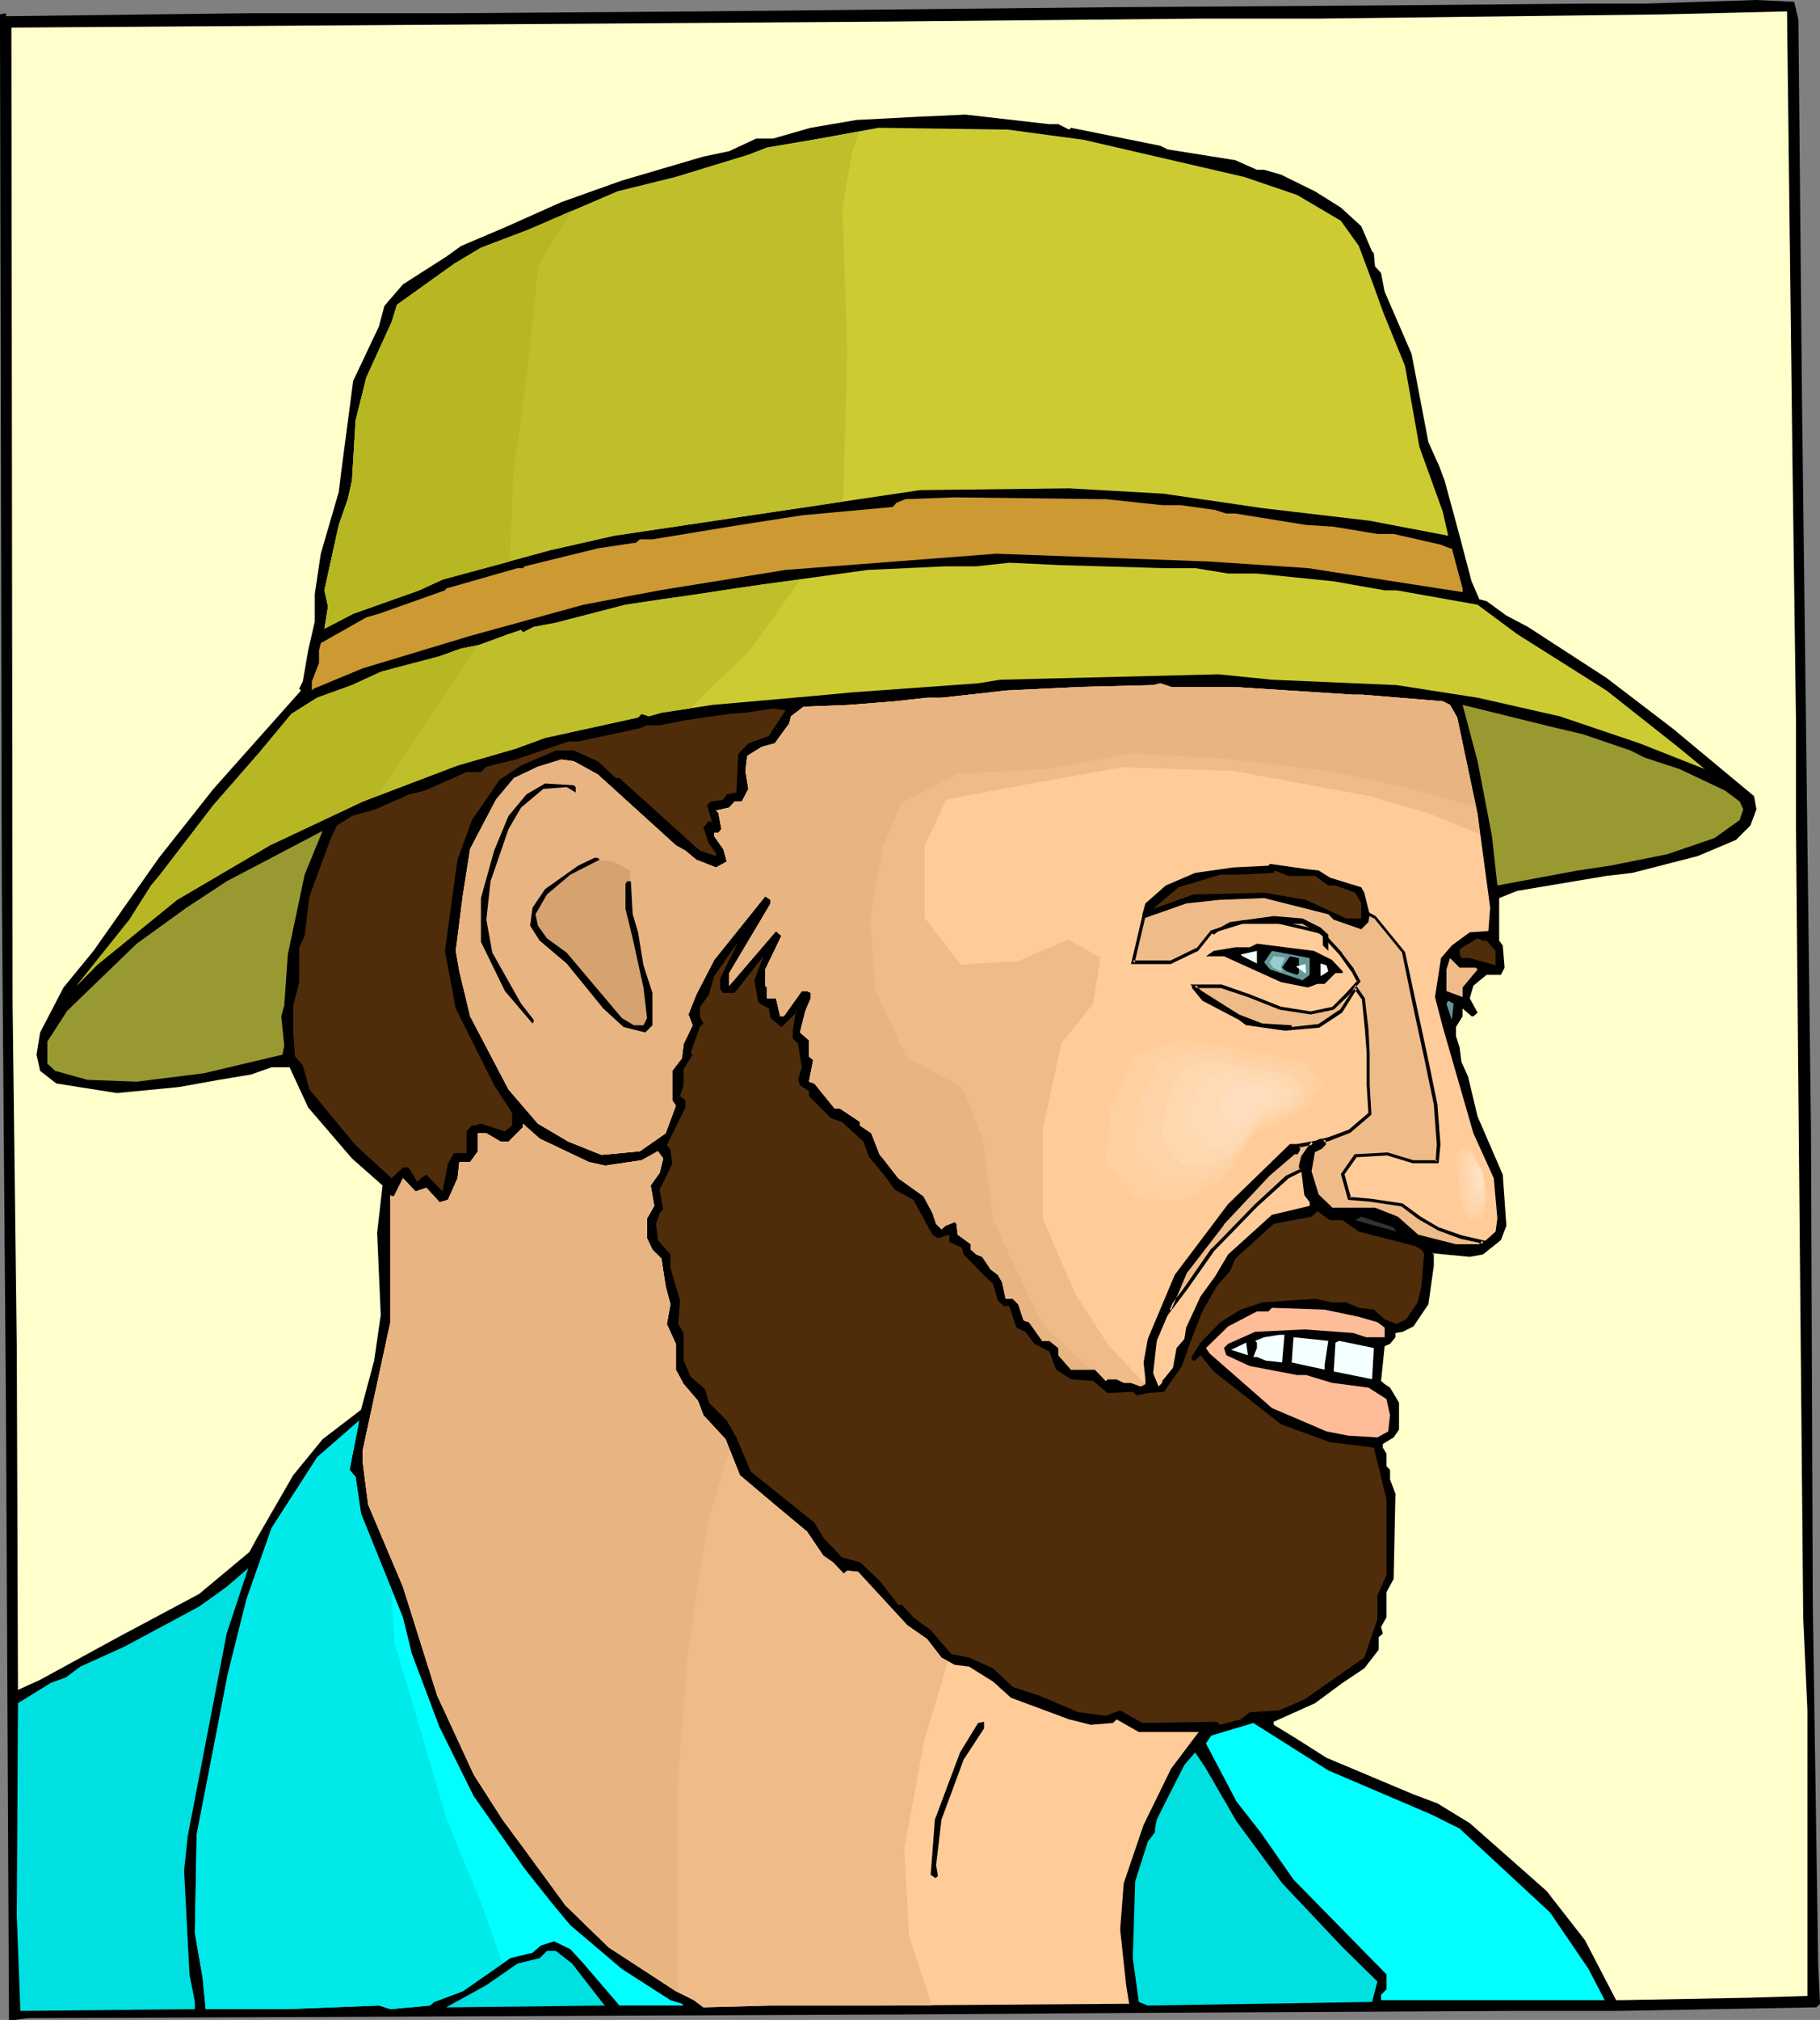 <?xml version="1.0" encoding="UTF-8" standalone="no"?>
<svg
   version="1.0"
   width="129.766mm"
   height="143.933mm"
   id="svg64"
   sodipodi:docname="Profile 36.wmf"
   xmlns:inkscape="http://www.inkscape.org/namespaces/inkscape"
   xmlns:sodipodi="http://sodipodi.sourceforge.net/DTD/sodipodi-0.dtd"
   xmlns="http://www.w3.org/2000/svg"
   xmlns:svg="http://www.w3.org/2000/svg">
  <rect width="100%" height="100%" fill="#808080" stroke="none"/>
  <sodipodi:namedview
     id="namedview64"
     pagecolor="#ffffff"
     bordercolor="#000000"
     borderopacity="0.25"
     inkscape:showpageshadow="2"
     inkscape:pageopacity="0.0"
     inkscape:pagecheckerboard="0"
     inkscape:deskcolor="#d1d1d1"
     inkscape:document-units="mm" />
  <defs
     id="defs1">
    <pattern
       id="WMFhbasepattern"
       patternUnits="userSpaceOnUse"
       width="6"
       height="6"
       x="0"
       y="0" />
  </defs>
  <path
     style="fill:#000000;fill-opacity:1;fill-rule:evenodd;stroke:none"
     d="m 484.638,5.332 0.97,103.08 2.424,196.789 0.485,127.477 1.454,96.132 0.485,10.825 -0.97,0.969 -53.974,0.969 h -28.603 l -94.213,0.485 -71.589,0.485 -233.673,0.969 -3.394,0.485 H 2.424 L 1.616,380.652 0.485,238.473 0,7.917 V 3.878 L 1.616,3.554 V 4.362 L 67.71,3.554 H 122.816 L 189.072,3.07 299.929,1.939 373.134,1.454 426.624,0.969 H 443.268 L 473.326,0 483.507,0.485 Z"
     id="path1" />
  <path
     style="fill:#ffffcc;fill-opacity:1;fill-rule:evenodd;stroke:none"
     d="m 483.991,194.85 v 28.436 l 1.939,212.299 1.131,25.043 v 76.906 l -15.837,0.485 -34.259,0.646 h -1.454 l -8.403,-16.157 -10.342,-13.249 -20.685,-18.257 -8.726,-5.332 -6.464,-2.424 -23.432,-9.856 -8.403,-5.332 -5.818,-3.554 v -0.808 l 11.15,-5.009 7.434,-5.493 5.818,-3.878 3.878,-5.009 v -3.393 l 1.131,-0.969 -0.485,-1.777 1.454,-2.585 v -6.786 l 1.939,-3.554 0.485,-22.943 -1.454,-3.878 v -2.585 l -0.97,-0.969 v -3.393 l -0.97,-1.616 v -0.969 l 2.909,-1.777 1.454,-2.1 v -7.271 l -2.424,-4.039 -1.454,-0.969 -0.97,-0.808 0.97,-9.371 1.454,-0.646 1.454,-1.777 v -1.131 l 1.939,-0.323 2.909,-1.454 4.04,-5.978 1.454,-10.34 v -3.07 l -0.485,-0.323 10.181,0.969 3.555,-0.646 4.848,-3.878 1.454,-3.878 -0.97,-13.733 -6.787,-15.672 -2.586,-10.825 -1.778,-3.878 -0.485,-3.878 -0.97,-3.07 v -2.424 l 1.778,-2.908 v -2.1 l 2.424,2.1 h 0.485 l 1.131,-0.969 -2.101,-3.878 0.97,-3.393 3.555,-2.908 h 3.878 l 0.97,-1.939 -0.485,-5.978 -0.97,-1.293 v -11.471 l 4.848,-1.939 24.078,-4.039 6.949,-0.808 17.614,-4.524 10.342,-4.362 3.878,-3.878 1.616,-4.362 -0.646,-3.554 -21.978,-18.257 -17.776,-13.572 -21.17,-13.733 -5.818,-3.07 -5.333,-3.878 -1.939,-0.485 -2.101,-4.847 -3.232,-12.279 -1.616,-5.978 -2.424,-8.886 -1.454,-3.878 -2.909,-6.463 -4.525,-23.75 -7.272,-16.803 -0.97,-5.009 -1.616,-1.777 -0.323,-3.554 -0.485,-0.485 -2.909,-6.786 -5.494,-5.009 -6.949,-4.362 -9.211,-4.524 -4.525,-1.293 h -1.939 l -5.818,-2.585 -18.261,-2.908 -1.939,-0.969 -24.078,-4.847 -0.485,0.485 -2.909,-1.454 h -2.424 l -22.624,-2.585 -14.059,0.646 -15.352,0.808 -12.282,2.1 -10.181,2.908 h -4.525 l -7.272,3.393 -6.949,1.454 -21.978,6.463 -16.322,5.816 -15.19,6.786 -11.797,5.009 -4.04,2.908 -11.635,7.432 -5.01,5.816 -1.454,5.493 -6.949,14.703 -3.232,24.558 -0.646,5.332 -4.848,16.641 -1.616,10.825 v 7.432 l -1.778,7.755 -1.454,8.402 -0.97,1.939 0.485,0.485 -23.594,26.497 -14.706,18.58 -17.614,25.043 -8.08,9.856 -6.302,12.118 -0.97,5.978 0.97,4.362 4.363,3.393 16.322,2.585 16.645,-1.616 10.827,-1.939 8.726,-1.454 5.494,-1.939 h 4.848 l 5.01,10.825 11.797,13.733 8.242,7.271 -1.454,12.764 0.97,22.135 -1.778,12.279 -3.555,13.249 -10.342,7.917 -7.918,9.694 -9.696,16.803 -2.101,3.878 -13.574,11.31 -21.816,11.633 -21.008,11.471 -5.333,2.424 -0.646,0.323 L 4.525,363.526 3.394,270.302 3.07,7.432 239.168,5.816 323.523,5.009 H 355.358 l 92.758,-1.131 33.451,-0.808 1.454,120.044 z"
     id="path2" />
  <path
     style="fill:#cccc32;fill-opacity:1;fill-rule:evenodd;stroke:none"
     d="m 292.011,37.645 43.309,10.017 14.221,4.847 11.797,6.947 4.848,6.786 4.04,10.825 2.424,6.786 5.979,14.703 3.878,21.812 6.302,17.449 1.454,6.463 -21.17,-4.039 -28.926,-3.393 -26.502,-3.878 -25.533,-1.454 -40.238,0.485 -82.416,12.279 -17.13,3.878 -29.088,7.917 -6.302,2.908 -17.776,6.301 -7.757,4.039 0.97,-5.978 -0.97,-4.362 3.878,-17.611 2.424,-6.947 1.131,-5.009 0.97,-16.157 2.909,-11.633 6.787,-14.864 1.454,-4.685 15.352,-10.987 7.272,-4.362 12.766,-4.847 24.078,-10.34 15.675,-3.878 19.554,-5.978 5.01,-1.939 14.221,-2.424 15.837,-2.908 34.744,0.485 z"
     id="path3" />
  <path
     style="fill:#cc9932;fill-opacity:1;fill-rule:evenodd;stroke:none"
     d="m 297.99,134.424 15.19,1.616 h 5.01 l 9.211,1.293 3.07,0.969 h 2.424 l 19.069,3.07 7.434,0.485 11.797,1.939 h 4.363 l 12.766,2.908 2.424,0.969 h 0.485 l 2.909,10.825 v 0.969 l -41.693,-6.463 -26.502,-1.777 -57.53,-2.1 -56.722,4.362 -33.936,5.493 -20.523,3.878 -30.542,8.402 -28.926,8.725 -13.251,5.493 -0.485,0.485 v -2.424 l 1.939,-5.009 v -3.393 l 0.485,-1.939 12.282,-6.947 3.394,-0.969 17.776,-6.301 0.323,-0.485 19.23,-5.493 h 1.454 l 0.485,-0.485 19.715,-4.847 9.696,-1.454 h 0.485 l 1.131,-0.969 h 3.394 l 23.594,-3.878 16.645,-2.585 24.563,-2.262 0.97,-1.131 2.424,-0.969 13.251,-0.485 38.784,0.485 z"
     id="path4" />
  <path
     style="fill:#cccc32;fill-opacity:1;fill-rule:evenodd;stroke:none"
     d="m 313.665,153.004 h 8.403 l 8.888,1.454 h 7.757 l 20.685,2.1 13.736,2.424 h 3.232 l 21.816,3.878 10.666,7.917 24.078,15.187 19.23,15.187 7.272,5.978 -17.614,-6.947 -21.493,-7.271 -22.139,-5.009 -21.816,-3.393 -33.613,-1.454 -14.382,-1.454 -58.822,1.454 -5.979,0.969 -33.774,2.424 -10.342,0.969 -27.472,2.424 -13.736,2.1 -3.394,0.969 -1.939,-0.646 -0.97,0.969 -25.048,5.493 -7.918,2.908 -15.675,4.524 -25.533,9.694 -25.048,11.794 -25.048,14.703 -21.654,17.611 -5.333,5.493 14.221,-17.772 5.818,-9.209 2.424,-2.908 14.382,-18.742 12.282,-14.056 8.726,-10.502 6.949,-4.362 9.373,-3.393 7.757,-3.554 3.555,-0.969 12.282,-3.231 5.818,-2.1 4.848,-0.969 7.918,-2.908 3.394,-1.131 0.485,0.646 2.909,-1.454 5.979,-1.131 18.746,-4.847 9.696,-1.454 6.949,-0.969 12.766,-1.939 7.757,-1.131 28.118,-3.878 21.008,-0.969 h 8.242 l 8.888,-0.969 13.736,0.646 z"
     id="path5" />
  <path
     style="fill:#ffcc99;fill-opacity:1;fill-rule:evenodd;stroke:none"
     d="m 332.249,184.994 32.482,2.1 h 2.424 l 21.654,1.777 1.939,0.969 1.939,3.393 5.494,26.012 3.394,25.204 -0.485,6.301 -5.01,0.323 -4.848,3.554 -2.909,3.393 -1.616,10.502 2.101,8.078 8.242,28.597 5.494,12.118 0.97,10.825 -0.485,3.554 -4.363,3.878 h -6.302 l -10.342,-2.585 -5.656,-4.847 -5.818,-2.424 h -11.635 l -3.878,-3.878 -2.101,-6.463 1.131,-5.332 1.778,-0.969 1.131,-0.969 v -0.646 l -1.131,-0.808 -1.778,0.808 -3.07,4.039 -0.485,2.424 0.97,7.917 0.97,1.293 0.485,0.646 v 0.969 l -10.181,2.424 -11.797,10.663 -3.555,5.978 -3.878,5.332 -3.878,8.402 -0.485,3.07 -2.101,2.424 -0.97,5.332 -2.909,3.554 v 0.485 l -0.97,0.969 -1.454,-3.554 0.97,-8.725 7.918,-18.742 9.696,-12.764 12.443,-13.249 6.787,-5.816 h 0.97 l 0.485,-0.969 v -1.454 h -2.424 l -16.645,16.157 -14.382,19.065 -7.272,17.288 -1.131,6.301 0.485,4.524 v 1.293 l -1.293,0.646 -2.586,-0.969 h -1.939 l -1.939,-0.969 h -2.424 l -0.485,0.485 -2.909,-3.07 h -6.464 l -3.394,-3.878 v -1.939 l -2.424,-1.939 h -1.939 l -3.555,-5.009 -1.454,-0.485 -1.454,-4.362 -1.454,-1.454 h -1.939 l -0.97,-4.524 -1.131,-1.939 -1.939,-1.454 -2.262,-3.393 -1.616,-0.646 -1.454,-1.293 v -1.454 l -3.555,-2.585 -0.323,-2.908 -0.485,-0.485 -2.424,0.969 -1.131,0.969 -1.454,-1.454 -0.97,-2.908 -2.424,-4.524 -6.787,-4.847 -4.525,-5.816 -0.485,-0.485 -2.262,-5.816 -3.07,-2.1 v -0.969 l -5.333,-3.554 h -1.454 l -5.494,-6.786 -1.454,-0.485 1.131,-5.816 -1.131,-0.969 v -4.362 l -2.424,-2.1 1.454,-5.816 1.454,-3.393 v -1.454 l -0.97,-0.485 h -1.454 l -4.848,6.786 h -0.97 l -1.131,-4.847 h -2.424 v -2.908 l -0.485,-0.485 v -4.362 l 4.363,-9.048 -1.454,-1.293 -12.605,14.703 v -3.393 l 11.15,-18.742 v -0.969 l -1.454,-0.969 -13.736,17.126 -4.848,9.371 -2.101,5.332 1.131,2.908 -2.424,5.009 -0.485,3.878 -2.586,3.393 v 7.917 l 0.97,1.454 -2.747,7.432 -6.949,4.847 -10.342,0.969 -8.888,-3.554 -8.242,-4.847 -7.918,-9.209 -10.342,-19.711 -2.909,-12.118 -0.97,-5.493 1.939,-15.187 1.939,-12.279 6.949,-13.249 4.848,-5.816 6.464,-3.07 6.302,-1.939 3.394,0.485 6.464,3.554 21.008,19.065 2.586,1.454 2.909,2.424 5.333,2.1 2.909,-1.616 -0.97,-3.393 -2.424,-3.393 v -0.969 h 1.131 l 0.808,-0.969 -0.808,-4.362 -0.646,-0.646 3.555,-0.808 1.454,-1.616 h 1.939 l 1.778,-3.393 -0.808,-4.847 0.485,-4.039 3.878,-2.424 3.555,-0.969 3.878,-5.332 0.485,-1.939 3.394,-2.585 12.282,-0.485 12.282,-0.969 8.726,-0.969 h 3.878 l 13.251,-1.454 4.04,-0.485 20.2,-0.969 19.554,-0.485 1.939,-0.485 2.909,0.969 z"
     id="path6" />
  <path
     style="fill:#4f2d0a;fill-opacity:1;fill-rule:evenodd;stroke:none"
     d="m 207.171,198.243 -5.494,1.939 -2.747,2.908 -0.485,10.34 -2.586,0.485 -0.97,1.454 -3.394,0.485 -0.97,0.969 1.454,4.847 -0.485,-0.485 h -0.485 l -1.454,1.616 1.454,4.362 1.939,2.585 v 0.808 l -4.363,-1.454 -21.654,-19.55 h -0.97 l -4.848,-4.524 -6.464,-2.908 h -4.848 l -9.373,4.039 -5.818,3.878 -7.434,10.825 -3.878,10.663 -1.454,10.34 -1.939,14.218 2.909,15.51 10.342,20.681 4.848,7.432 v 3.393 l -1.939,1.616 -6.464,-2.1 -1.454,0.485 h -0.97 l -1.454,1.616 v 5.816 h -3.394 l -1.616,2.908 -1.454,7.432 -4.363,-4.524 -1.454,0.969 -0.97,0.969 -2.101,-3.393 -0.323,-0.485 h -1.454 l -3.07,2.908 -9.696,-8.886 -12.443,-15.026 -1.778,-6.463 -2.101,-2.424 -0.485,-6.463 v -7.271 l 1.616,-6.301 v -9.371 l 1.454,-3.07 1.293,-10.663 5.979,-16.157 1.454,-2.908 4.04,-2.585 6.302,-1.777 9.211,-4.039 4.04,-0.969 11.312,-5.009 h 3.878 l 1.454,-1.454 7.918,-1.939 14.221,-4.847 h 2.586 l 16.645,-3.554 1.939,-0.808 h 3.394 l 7.434,-1.454 11.312,-1.616 4.363,-0.323 7.434,-1.131 3.394,0.485 z"
     id="path7" />
  <path
     style="fill:#4f2d0a;fill-opacity:1;fill-rule:evenodd;stroke:none"
     d="m 194.081,266.424 0.808,0.969 h 3.07 l 7.757,-9.856 -2.424,6.463 0.97,5.493 0.485,0.808 2.424,1.293 0.485,2.585 2.909,2.424 4.04,-3.878 v -1.131 l -0.97,5.978 v 2.1 l 1.454,1.454 0.97,6.301 -0.97,3.393 0.485,1.454 2.424,1.616 v 1.293 l 5.979,5.978 2.909,0.969 5.818,5.332 1.454,4.039 4.525,5.493 2.424,3.393 5.01,2.747 5.171,9.371 1.454,0.969 3.07,-0.969 v 1.939 l 3.394,1.616 0.485,1.777 5.818,5.978 2.101,1.939 1.293,4.524 1.616,1.454 h 1.454 l 1.939,5.816 2.424,1.131 2.424,3.231 4.04,2.1 1.778,4.847 4.04,2.585 5.979,0.485 3.878,3.231 6.787,-0.323 1.131,0.969 2.909,-0.646 4.363,-0.323 4.848,-6.947 2.101,-5.978 3.394,-8.725 3.878,-6.786 3.555,-4.039 1.454,-3.393 10.342,-9.371 10.181,-1.939 1.616,-1.454 3.394,2.424 h 3.394 l 4.363,3.07 15.19,3.878 1.616,0.969 0.808,0.969 -0.808,9.209 -0.97,4.039 -3.07,4.524 -2.586,1.293 -3.232,-1.293 -2.909,-2.585 -4.04,-0.485 -3.394,-1.454 h -3.878 l -4.525,-0.969 -14.221,0.969 -5.818,1.939 -5.494,3.393 -5.333,5.493 -2.424,3.878 v 0.485 l 0.485,0.485 h 0.485 l 1.454,-1.454 3.555,4.362 18.099,14.218 13.251,4.847 11.797,1.454 3.394,13.895 v 20.519 l -2.424,5.332 v 6.463 l -3.555,10.34 -16.16,11.31 -6.787,2.908 -7.918,0.485 -2.424,1.939 -5.494,1.454 -0.97,-0.808 -20.038,0.323 -5.979,-3.393 -3.878,1.454 -7.434,-0.969 -10.666,-4.524 -6.949,-2.262 -5.333,-5.009 -6.464,-2.908 -4.848,-0.969 -5.494,-6.463 -3.394,-2.424 -1.293,-0.969 -3.07,-3.393 h -0.97 l -5.01,-6.463 -5.333,-5.009 -4.848,-1.293 -5.01,-5.332 -2.424,-4.039 -12.282,-9.856 -4.848,-3.878 -3.878,-9.209 -2.586,-4.524 -4.848,-4.847 -0.97,-3.554 -3.878,-3.393 -1.939,-4.362 v -7.432 l -1.454,-2.424 0.485,-6.301 -2.586,-8.886 v -3.554 l -3.394,-3.878 -0.485,-4.362 0.97,-2.908 0.97,-0.969 -0.97,-5.332 3.394,-6.947 -0.485,-3.878 -0.97,-1.131 5.01,-10.179 v -1.939 l -1.454,-1.131 0.97,-2.908 v -4.362 l 2.424,-3.878 -0.485,-0.646 2.424,-6.786 0.97,-0.969 -0.97,-1.939 v -2.424 l 2.424,-3.393 1.454,-5.009 6.464,-9.209 -4.848,9.856 z"
     id="path8" />
  <path
     style="fill:#ffcc99;fill-opacity:1;fill-rule:evenodd;stroke:none"
     d="m 158.691,312.956 4.363,0.969 9.858,-1.454 4.363,-2.424 1.454,1.939 -0.97,3.878 -2.424,3.393 0.97,5.493 -1.939,3.393 v 5.332 l 1.454,3.07 2.424,2.424 1.131,7.432 1.293,4.847 -0.97,5.332 2.424,5.332 v 6.947 l 2.101,3.878 3.878,4.524 1.454,3.878 5.979,6.463 3.878,9.694 9.373,7.917 8.726,7.271 4.363,6.463 2.586,1.777 2.909,3.07 0.97,-0.808 2.909,0.323 13.251,14.379 5.333,3.716 3.878,5.009 3.555,1.939 3.878,0.485 6.464,4.039 4.848,4.362 15.675,5.816 5.818,1.454 5.979,-0.485 0.97,-0.969 5.979,3.393 h 16.16 l -7.434,9.856 -7.434,15.187 -5.333,15.672 -0.97,12.441 1.616,15.026 0.808,5.009 -66.741,0.485 h -29.896 l -18.099,0.485 -2.586,-1.939 -4.848,-2.424 -18.099,-11.794 -11.635,-11.31 -11.474,-15.672 -5.494,-7.432 -7.757,-12.118 -9.858,-21.327 -9.211,-29.244 -9.373,-22.135 -1.454,-11.31 v -3.393 l 7.434,-34.414 v -34.252 l 0.323,0.323 h 0.646 l 2.424,-4.847 3.394,3.554 2.909,-0.969 2.101,2.262 1.454,1.616 2.262,-0.646 2.586,-5.816 0.485,-4.362 h 2.909 l 2.101,-2.908 v -4.847 h 2.262 l 3.878,2.262 h 2.101 l 3.878,-3.878 v -0.969 l 4.525,4.039 z"
     id="path9" />
  <path
     style="fill:#323232;fill-opacity:1;fill-rule:evenodd;stroke:none"
     d="m 376.366,331.698 -11.15,-3.07 1.616,-0.969 8.726,2.908 z"
     id="path10" />
  <path
     style="fill:#ffbc99;fill-opacity:1;fill-rule:evenodd;stroke:none"
     d="m 366.185,354.64 5.01,1.454 1.939,1.454 v 2.585 h -5.01 l -3.394,-1.131 -13.251,-0.969 -13.251,0.646 -7.272,3.231 -1.131,1.131 0.646,1.939 6.302,2.908 12.766,2.424 h 2.424 l 6.949,2.1 9.858,1.293 4.848,3.07 0.97,4.362 -0.485,4.362 -2.909,1.616 -7.918,-0.485 -5.818,-1.131 -14.706,-6.301 -16.806,-14.703 -0.97,-1.454 5.979,-5.816 7.757,-4.039 h 3.07 l 0.97,-0.969 14.221,0.485 z"
     id="path11" />
  <path
     style="fill:#f4ffff;fill-opacity:1;fill-rule:evenodd;stroke:none"
     d="m 345.5,366.919 -4.363,-0.485 -2.424,-0.969 h -0.97 l 0.97,-2.424 v -1.454 l -0.485,-0.485 2.424,-0.969 4.04,-0.646 h 1.454 z"
     id="path12" />
  <path
     style="fill:#f4ffff;fill-opacity:1;fill-rule:evenodd;stroke:none"
     d="m 356.974,367.565 v 1.293 l -4.525,-0.969 -4.363,-0.969 0.485,-6.786 9.373,0.969 z"
     id="path13" />
  <path
     style="fill:#f4ffff;fill-opacity:1;fill-rule:evenodd;stroke:none"
     d="m 369.74,371.443 -10.342,-2.1 0.485,-7.755 0.97,-0.485 9.373,1.939 z"
     id="path14" />
  <path
     style="fill:#f4ffff;fill-opacity:1;fill-rule:evenodd;stroke:none"
     d="m 331.764,363.526 4.04,-1.939 0.485,3.393 z"
     id="path15" />
  <path
     style="fill:#00ffff;fill-opacity:1;fill-rule:evenodd;stroke:none"
     d="m 95.829,397.779 1.454,9.856 11.312,27.951 2.424,9.856 7.434,19.711 9.211,18.58 13.736,19.55 7.434,9.371 4.848,5.816 13.898,11.794 13.09,8.402 3.07,0.969 0.485,0.485 h -17.291 l -9.696,-11.31 -3.555,-3.878 -4.363,-2.1 -3.555,1.131 -2.262,1.939 -5.979,1.454 -12.766,8.886 -7.757,2.908 -1.131,0.969 -10.666,0.969 -3.07,-0.969 -24.886,0.969 H 55.429 l -0.808,-8.402 -2.101,-12.118 0.485,-26.497 8.403,-43.3 5.01,-20.034 6.787,-19.227 12.282,-19.065 11.312,-9.856 -2.586,13.249 z"
     id="path16" />
  <path
     style="fill:#00e0e0;fill-opacity:1;fill-rule:evenodd;stroke:none"
     d="m 50.581,494.557 -0.97,9.209 1.454,27.951 1.454,7.432 v 1.939 l -47.026,0.485 -0.97,-25.528 0.323,-57.356 8.888,-5.493 4.04,-1.454 3.878,-2.908 11.797,-5.332 20.2,-10.825 7.434,-5.332 5.818,-5.009 -5.818,17.611 z"
     id="path17" />
  <path
     style="fill:#000000;fill-opacity:1;fill-rule:evenodd;stroke:none"
     d="m 259.691,473.877 -5.979,16.157 -1.454,12.279 0.485,2.908 -0.485,0.485 h -0.323 l -1.131,-0.808 1.131,-14.864 6.787,-18.096 4.848,-7.917 1.616,-0.323 v 1.777 z"
     id="path18" />
  <path
     style="fill:#00ffff;fill-opacity:1;fill-rule:evenodd;stroke:none"
     d="m 385.9,488.741 7.434,3.716 24.402,22.619 10.342,15.187 4.363,8.402 h -60.277 v -1.454 l 1.454,-1.454 v -4.039 l -25.048,-25.528 -8.888,-12.764 -6.464,-8.24 -8.242,-15.672 1.454,-2.1 11.312,-3.393 20.2,12.764 z"
     id="path19" />
  <path
     style="fill:#00e0e0;fill-opacity:1;fill-rule:evenodd;stroke:none"
     d="m 333.219,490.518 12.282,16.641 16.322,17.288 9.373,9.209 -1.454,5.493 -60.438,0.969 -2.424,-0.969 -1.616,-11.794 0.646,-20.681 3.394,-10.663 1.939,-2.585 v -0.969 l 0.485,-2.424 2.909,-5.816 4.525,-8.886 2.909,-3.393 2.909,4.362 z"
     id="path20" />
  <path
     style="fill:#00e0e0;fill-opacity:1;fill-rule:evenodd;stroke:none"
     d="m 154.166,528.81 8.403,10.825 0.485,0.485 -41.208,0.485 h -1.616 l 10.827,-5.978 8.403,-5.816 5.979,-1.454 1.939,-1.939 h 2.424 z"
     id="path21" />
  <path
     style="fill:#efbc89;fill-opacity:1;fill-rule:evenodd;stroke:none"
     d="m 398.828,224.74 -13.251,-5.493 -16.483,-4.847 -36.845,-6.786 -29.896,-0.969 -27.149,4.847 -20.2,3.878 -5.818,12.441 v 19.388 l 9.696,12.602 15.514,-0.969 13.413,-5.816 8.726,4.847 -1.939,12.441 -8.565,10.663 -5.01,23.104 v 24.235 l 8.888,20.357 8.726,13.572 10.019,10.502 -1.293,0.646 -2.586,-0.969 h -1.939 l -1.939,-0.969 h -2.424 l -0.485,0.485 -2.909,-3.07 h -6.464 l -3.394,-3.878 v -1.939 l -2.424,-1.939 h -1.939 l -3.555,-5.009 -1.454,-0.485 -1.454,-4.362 -1.454,-1.454 h -1.939 l -0.97,-4.524 -1.131,-1.939 -1.939,-1.454 -2.262,-3.393 -1.616,-0.646 -1.454,-1.293 v -1.454 l -3.555,-2.585 -0.323,-2.908 -0.485,-0.485 -2.424,0.969 -1.131,0.969 -1.454,-1.454 -0.97,-2.908 -2.424,-4.524 -6.787,-4.847 -4.525,-5.816 -0.485,-0.485 -2.262,-5.816 -3.07,-2.1 v -0.969 l -5.333,-3.554 h -1.454 l -5.494,-6.786 -1.454,-0.485 1.131,-5.816 -1.131,-0.969 v -4.362 l -2.424,-2.1 1.454,-5.816 1.454,-3.393 v -1.454 l -0.97,-0.485 h -1.454 l -4.848,6.786 h -0.97 l -1.131,-4.847 h -2.424 v -2.908 l -0.485,-0.485 v -4.362 l 4.363,-9.048 -1.454,-1.293 -12.605,14.703 v -3.393 l 11.15,-18.742 v -0.969 l -1.454,-0.969 -13.736,17.126 -4.848,9.371 -2.101,5.332 1.131,2.908 -2.424,5.009 -0.485,3.878 -2.586,3.393 v 7.917 l 0.97,1.454 -2.747,7.432 -6.949,4.847 -10.342,0.969 -8.888,-3.554 -8.242,-4.847 -7.918,-9.209 -10.342,-19.711 -2.909,-12.118 -0.97,-5.493 1.939,-15.187 1.939,-12.279 6.949,-13.249 4.848,-5.816 6.464,-3.07 6.302,-1.939 3.394,0.485 6.464,3.554 21.008,19.065 2.586,1.454 2.909,2.424 5.333,2.1 2.909,-1.616 -0.97,-3.393 -2.424,-3.393 v -0.969 h 1.131 l 0.808,-0.969 -0.808,-4.362 -0.646,-0.646 3.555,-0.808 1.454,-1.616 h 1.939 l 1.778,-3.393 -0.808,-4.847 0.485,-4.039 3.878,-2.424 3.555,-0.969 3.878,-5.332 0.485,-1.939 3.394,-2.585 12.282,-0.485 12.282,-0.969 8.726,-0.969 h 3.878 l 13.251,-1.454 4.04,-0.485 20.2,-0.969 19.554,-0.485 1.939,-0.485 2.909,0.969 h 16.645 l 32.482,2.1 h 2.424 l 21.654,1.777 1.939,0.969 1.939,3.393 5.494,26.012 z"
     id="path22" />
  <path
     style="fill:#efbc89;fill-opacity:1;fill-rule:evenodd;stroke:none"
     d="m 350.672,315.056 -0.162,-1.131 0.485,-2.424 2.747,-3.716 -3.717,0.808 v 0.969 l -0.485,0.969 h -0.97 l -6.787,5.816 -12.443,13.249 -9.696,12.764 -4.363,10.34 4.363,-5.655 7.272,-10.502 11.635,-11.956 8.242,-7.432 z m -45.41,-55.902 3.07,-12.925 9.858,-5.655 16.806,-0.808 23.432,0.808 12.12,6.463 7.757,9.532 2.909,14.056 3.07,14.218 2.586,12.602 0.808,10.663 -0.323,4.847 h -6.626 l -6.787,-2.1 -8.565,0.323 -3.555,5.17 1.778,6.463 5.494,0.323 8.726,1.454 4.686,3.393 5.171,3.07 6.141,2.1 5.979,1.293 -1.131,1.131 h -6.302 l -10.342,-2.585 -5.656,-4.847 -5.818,-2.424 h -11.635 l -3.878,-3.878 -2.101,-6.463 1.131,-5.332 1.778,-0.969 1.131,-0.969 v -0.646 l -0.485,-0.323 1.454,-0.323 5.656,-2.1 5.494,-4.685 -0.323,-7.917 v -8.563 l -0.485,-6.463 -0.808,-8.078 -2.101,-3.07 -4.04,6.463 -5.979,3.878 -9.05,0.808 -9.05,-1.293 -6.464,-3.878 -5.494,-2.908 -3.394,-3.393 h 7.272 l 7.272,2.424 8.565,3.554 8.242,1.293 5.979,-1.293 3.555,-3.554 3.394,-3.716 -1.778,-3.07 -3.07,-4.362 -5.494,-5.978 -11.635,-2.585 h -9.534 l -8.242,2.585 -3.717,4.685 -7.434,3.554 z"
     id="path23" />
  <path
     style="fill:#000000;fill-opacity:1;fill-rule:evenodd;stroke:none"
     d="m 351.156,315.379 -0.162,-1.454 v 0 l 0.485,-2.424 -0.162,0.323 3.555,-4.685 -5.333,0.969 v 1.454 -0.162 l -0.485,0.808 0.485,-0.162 h -1.131 l -6.949,5.978 -12.443,13.249 v 0.162 l -9.858,12.602 -5.656,13.733 6.464,-8.563 7.272,-10.34 v 0 l 11.635,-11.956 8.242,-7.432 h -0.162 l 4.202,-2.1 -0.646,-0.646 -4.04,1.939 -8.242,7.594 -11.635,11.956 h -0.162 l -7.272,10.502 -4.363,5.816 0.808,0.323 4.363,-10.34 v 0.162 l 9.858,-12.764 h -0.162 l 12.443,-13.249 6.787,-5.816 h -0.323 1.131 l 0.646,-1.131 v -1.131 l -0.323,0.485 3.878,-0.808 -0.485,-0.808 -2.747,3.878 -0.646,2.585 0.162,1.293 0.323,-0.485 z"
     id="path24" />
  <path
     style="fill:#000000;fill-opacity:1;fill-rule:evenodd;stroke:none"
     d="m 305.262,258.669 0.485,0.646 3.07,-13.087 -0.162,0.323 9.858,-5.655 -0.323,0.162 16.806,-0.969 23.432,0.969 -0.162,-0.162 11.958,6.463 v -0.162 l 7.757,9.532 -0.162,-0.162 2.909,14.218 3.07,14.218 2.586,12.441 0.808,10.825 v -0.162 l -0.323,4.685 0.485,-0.323 h -6.626 0.162 l -6.949,-2.1 -8.888,0.485 -3.717,5.332 1.939,6.947 5.818,0.485 8.726,1.293 h -0.162 l 4.525,3.393 5.333,3.07 6.141,2.262 5.979,1.293 -0.162,-0.808 -1.131,1.131 0.323,-0.162 h -6.302 v 0 l -10.181,-2.585 0.162,0.162 -5.656,-5.009 -6.141,-2.424 h -11.635 l 0.323,0.162 -4.04,-3.878 0.162,0.162 -1.939,-6.301 v 0.162 l 0.97,-5.493 -0.162,0.323 1.939,-0.969 1.131,-1.131 v -0.969 l -0.485,-0.485 -0.162,0.808 1.454,-0.323 5.818,-2.262 5.656,-4.847 -0.485,-8.078 v -8.563 l -0.323,-6.463 v 0 l -0.97,-8.24 -2.424,-3.554 -4.363,6.786 v -0.162 l -5.979,4.039 0.162,-0.162 -8.888,0.969 v 0 l -8.888,-1.454 v 0 l -6.302,-3.716 h -0.162 l -5.494,-3.07 v 0.162 l -3.232,-3.393 -0.323,0.808 h 7.272 -0.162 l 7.272,2.424 v 0 l 8.565,3.393 8.403,1.293 6.141,-1.293 3.717,-3.554 3.555,-4.039 -1.778,-3.231 v -0.162 l -3.232,-4.201 v -0.162 l -5.494,-5.978 -11.958,-2.747 h -9.534 l -8.403,2.747 -3.878,4.847 v -0.162 l -7.272,3.554 0.162,-0.162 h -10.019 l -0.485,0.969 h 10.666 l 7.434,-3.554 3.878,-4.847 -0.162,0.162 8.242,-2.747 h -0.162 9.534 -0.162 l 11.635,2.747 -0.162,-0.162 5.494,5.978 v 0 l 3.07,4.362 v -0.162 l 1.616,3.07 0.162,-0.485 -3.394,3.716 -3.555,3.554 0.323,-0.162 -6.141,1.293 h 0.162 l -8.08,-1.293 v 0 l -8.565,-3.393 v 0 l -7.434,-2.585 h -8.403 l 4.202,4.201 5.656,3.07 h -0.162 l 6.626,3.878 9.211,1.293 9.211,-0.808 6.141,-4.039 4.04,-6.463 h -0.808 l 2.101,2.908 v -0.162 l 0.808,8.24 v -0.162 l 0.485,6.463 v 8.563 l 0.485,7.917 v -0.323 l -5.494,4.685 0.162,-0.162 -5.656,2.1 -2.101,0.485 0.97,0.969 -0.162,-0.323 v 0.646 l 0.162,-0.323 -1.131,0.969 0.162,-0.162 -2.101,1.131 -1.131,5.655 2.101,6.624 4.04,4.201 h 11.958 -0.162 l 5.818,2.262 h -0.162 l 5.818,5.009 10.342,2.424 h 6.626 l 1.939,-1.616 -6.949,-1.616 -5.979,-2.1 0.162,0.162 -5.171,-3.07 -4.848,-3.554 -8.726,-1.293 -5.656,-0.485 0.485,0.323 -1.778,-6.463 -0.162,0.323 3.555,-5.009 -0.323,0.162 8.565,-0.485 h -0.162 l 6.949,2.1 h 6.949 l 0.485,-5.009 v -0.162 l -0.808,-10.663 -2.586,-12.602 -3.07,-14.218 -3.07,-14.218 -7.918,-9.694 -12.12,-6.624 -23.594,-0.808 -16.806,0.808 -10.181,5.816 -3.232,13.733 z"
     id="path25" />
  <path
     style="fill:#999932;fill-opacity:1;fill-rule:evenodd;stroke:none"
     d="m 426.624,197.758 12.766,4.362 3.878,1.939 9.373,3.07 12.282,5.816 3.878,2.908 0.97,2.1 -0.97,2.908 -6.787,4.847 -12.766,4.362 -15.352,3.07 -8.726,1.293 -21.654,4.039 -1.454,-13.249 -3.878,-20.196 -4.04,-15.187 23.594,5.816 z"
     id="path26" />
  <path
     style="fill:#000000;fill-opacity:1;fill-rule:evenodd;stroke:none"
     d="m 355.358,234.434 3.07,1.939 8.403,2.585 0.808,1.454 1.454,5.816 -0.323,2.1 -1.939,1.939 -7.434,-2.585 -1.454,-1.454 -17.291,-4.362 -12.282,0.485 -8.726,0.969 -11.474,4.039 -0.323,-1.131 0.808,-2.908 5.494,-4.847 7.918,-3.393 10.181,-1.454 9.534,-0.485 0.485,-0.485 10.181,1.454 z"
     id="path27" />
  <path
     style="fill:#4f2d0a;fill-opacity:1;fill-rule:evenodd;stroke:none"
     d="m 354.388,235.888 3.555,2.585 h 1.939 l 5.333,1.939 1.616,2.908 v 4.039 h -4.04 l -10.827,-5.009 -11.312,-1.939 -19.069,0.485 -10.827,3.878 6.787,-5.816 11.312,-3.393 h 4.363 l 10.019,-0.485 0.323,-0.646 3.555,1.454 z"
     id="path28" />
  <path
     style="fill:#000000;fill-opacity:1;fill-rule:evenodd;stroke:none"
     d="m 355.843,249.783 2.101,1.939 v 4.362 l -1.454,-1.454 v -2.585 l -5.494,-3.231 h -16.16 l -6.464,1.939 -1.293,0.969 -0.646,-0.646 5.01,-2.747 11.797,-1.616 7.757,0.646 z"
     id="path29" />
  <path
     style="fill:#4f2d0a;fill-opacity:1;fill-rule:evenodd;stroke:none"
     d="m 400.606,253.337 2.424,2.747 v 3.878 l -6.949,-1.939 h -2.262 l -0.485,-0.969 v -1.454 l 4.848,-2.908 1.454,0.646 z"
     id="path30" />
  <path
     style="fill:#000000;fill-opacity:1;fill-rule:evenodd;stroke:none"
     d="m 358.913,258.508 2.909,3.07 v 0.485 h -1.939 l -2.909,2.908 h -1.939 l -2.586,0.969 -7.272,-1.454 -15.352,-6.947 h -4.848 l 2.101,-1.454 5.818,-0.969 h 3.878 l 1.939,-0.969 15.352,1.939 z"
     id="path31" />
  <path
     style="fill:#f4ffff;fill-opacity:1;fill-rule:evenodd;stroke:none"
     d="m 334.835,257.538 -0.485,-0.485 4.363,-0.969 v 3.393 z"
     id="path32" />
  <path
     style="fill:#659999;fill-opacity:1;fill-rule:evenodd;stroke:none"
     d="m 352.934,262.547 -1.939,1.454 -8.726,-2.908 -1.616,-1.939 2.101,-3.07 10.181,1.939 z"
     id="path33" />
  <path
     style="fill:#000000;fill-opacity:1;fill-rule:evenodd;stroke:none"
     d="m 350.025,262.062 -0.485,0.485 -2.909,-0.969 -1.131,-0.969 2.101,-3.07 2.424,0.485 z"
     id="path34" />
  <path
     style="fill:#efbc89;fill-opacity:1;fill-rule:evenodd;stroke:none"
     d="m 397.697,260.608 0.485,0.485 -4.04,4.847 v 2.585 l -4.363,-1.616 v -5.816 l 0.97,-3.07 2.586,2.585 z"
     id="path35" />
  <path
     style="fill:#f4ffff;fill-opacity:1;fill-rule:evenodd;stroke:none"
     d="m 357.944,261.577 -1.454,0.969 -0.646,0.323 v -3.393 l 1.616,0.485 z"
     id="path36" />
  <path
     style="fill:#000000;fill-opacity:1;fill-rule:evenodd;stroke:none"
     d="m 340.168,275.634 7.918,0.485 v 0.969 l -12.282,-0.969 -1.939,-1.454 -9.858,-5.17 -2.909,-3.554 0.485,-0.485 12.282,7.755 z"
     id="path37" />
  <path
     style="fill:#659999;fill-opacity:1;fill-rule:evenodd;stroke:none"
     d="m 391.233,274.664 -1.454,-4.362 0.485,-0.808 1.454,0.808 z"
     id="path38" />
  <path
     style="fill:#efbc89;fill-opacity:1;fill-rule:evenodd;stroke:none"
     d="m 255.489,447.38 -6.464,21.488 -5.333,29.082 1.293,23.589 6.141,18.58 h -13.574 -29.896 l -18.099,0.485 -2.586,-1.939 -4.848,-2.424 -18.099,-11.794 -11.635,-11.31 -11.474,-15.672 -5.494,-7.432 -7.757,-12.118 -9.858,-21.327 -9.211,-29.244 -9.373,-22.135 -1.454,-11.31 v -3.393 l 7.434,-34.414 v -34.252 l 0.323,0.323 h 0.646 l 2.424,-4.847 3.394,3.554 2.909,-0.969 2.101,2.262 1.454,1.616 2.262,-0.646 2.586,-5.816 0.485,-4.362 h 2.909 l 2.101,-2.908 v -4.847 h 2.262 l 3.878,2.262 h 2.101 l 3.878,-3.878 v -0.969 l 4.525,4.039 13.251,6.301 4.363,0.969 9.858,-1.454 4.363,-2.424 1.454,1.939 -0.97,3.878 -2.424,3.393 0.97,5.493 -1.939,3.393 v 5.332 l 1.454,3.07 2.424,2.424 1.131,7.432 1.293,4.847 -0.97,5.332 2.424,5.332 v 6.947 l 2.101,3.878 3.878,4.524 1.454,3.878 5.979,6.463 3.878,9.694 9.373,7.917 8.726,7.271 4.363,6.463 2.586,1.777 2.909,3.07 0.97,-0.808 2.909,0.323 13.251,14.379 5.333,3.716 3.878,5.009 z"
     id="path39" />
  <path
     style="fill:#e8b582;fill-opacity:1;fill-rule:evenodd;stroke:none"
     d="m 196.667,390.67 -5.818,18.58 -5.494,36.029 -2.747,36.029 v 55.094 l -0.485,-0.162 -18.099,-11.794 -11.635,-11.31 -11.474,-15.672 -5.494,-7.432 -7.757,-12.118 -9.858,-21.327 -9.211,-29.244 -9.373,-22.135 -1.454,-11.31 v -3.393 l 7.434,-34.414 v -34.252 l 0.323,0.323 h 0.646 l 2.424,-4.847 3.394,3.554 2.909,-0.969 2.101,2.262 1.454,1.616 2.262,-0.646 2.586,-5.816 0.485,-4.362 h 2.909 l 2.101,-2.908 v -4.847 h 2.262 l 3.878,2.262 h 2.101 l 3.878,-3.878 v -0.969 l 4.525,4.039 13.251,6.301 4.363,0.969 9.858,-1.454 4.363,-2.424 1.454,1.939 -0.97,3.878 -2.424,3.393 0.97,5.493 -1.939,3.393 v 5.332 l 1.454,3.07 2.424,2.424 1.131,7.432 1.293,4.847 -0.97,5.332 2.424,5.332 v 6.947 l 2.101,3.878 3.878,4.524 1.454,3.878 5.979,6.463 z"
     id="path40" />
  <path
     style="fill:#e8b582;fill-opacity:1;fill-rule:evenodd;stroke:none"
     d="m 397.697,217.308 -19.069,-5.332 -20.038,-4.201 -27.795,-3.393 -25.533,-1.454 -23.594,4.201 -23.594,1.293 -15.19,7.755 -4.848,11.633 -3.555,20.196 1.454,18.742 8.403,17.934 15.029,8.24 5.656,14.541 2.747,21.488 13.09,27.628 13.09,12.279 h -5.333 l -3.394,-3.878 v -1.939 l -2.424,-1.939 h -1.939 l -3.555,-5.009 -1.454,-0.485 -1.454,-4.362 -1.454,-1.454 h -1.939 l -0.97,-4.524 -1.131,-1.939 -1.939,-1.454 -2.262,-3.393 -1.616,-0.646 -1.454,-1.293 v -1.454 l -3.555,-2.585 -0.323,-2.908 -0.485,-0.485 -2.424,0.969 -1.131,0.969 -1.454,-1.454 -0.97,-2.908 -2.424,-4.524 -6.787,-4.847 -4.525,-5.816 -0.485,-0.485 -2.262,-5.816 -3.07,-2.1 v -0.969 l -5.333,-3.554 h -1.454 l -5.494,-6.786 -1.454,-0.485 1.131,-5.816 -1.131,-0.969 v -4.362 l -2.424,-2.1 1.454,-5.816 1.454,-3.393 v -1.454 l -0.97,-0.485 h -1.454 l -4.848,6.786 h -0.97 l -1.131,-4.847 h -2.424 v -2.908 l -0.485,-0.485 v -4.362 l 4.363,-9.048 -1.454,-1.293 -12.605,14.703 v -3.393 l 11.15,-18.742 v -0.969 l -1.454,-0.969 -13.736,17.126 -4.848,9.371 -2.101,5.332 1.131,2.908 -2.424,5.009 -0.485,3.878 -2.586,3.393 v 7.917 l 0.97,1.454 -2.747,7.432 -6.949,4.847 -10.342,0.969 -8.888,-3.554 -8.242,-4.847 -7.918,-9.209 -10.342,-19.711 -2.909,-12.118 -0.97,-5.493 1.939,-15.187 1.939,-12.279 6.949,-13.249 4.848,-5.816 6.464,-3.07 6.302,-1.939 3.394,0.485 6.464,3.554 21.008,19.065 2.586,1.454 2.909,2.424 5.333,2.1 2.909,-1.616 -0.97,-3.393 -2.424,-3.393 v -0.969 h 1.131 l 0.808,-0.969 -0.808,-4.362 -0.646,-0.646 3.555,-0.808 1.454,-1.616 h 1.939 l 1.778,-3.393 -0.808,-4.847 0.485,-4.039 3.878,-2.424 3.555,-0.969 3.878,-5.332 0.485,-1.939 3.394,-2.585 12.282,-0.485 12.282,-0.969 8.726,-0.969 h 3.878 l 13.251,-1.454 4.04,-0.485 20.2,-0.969 19.554,-0.485 1.939,-0.485 2.909,0.969 h 16.645 l 32.482,2.1 h 2.424 l 21.654,1.777 1.939,0.969 1.939,3.393 z"
     id="path41" />
  <path
     style="fill:#999932;fill-opacity:1;fill-rule:evenodd;stroke:none"
     d="m 77.568,257.053 -0.97,13.733 -0.808,2.908 0.808,7.917 -0.485,2.424 -21.17,5.009 -18.099,2.262 -13.251,-0.485 -8.726,-2.424 -2.101,-1.939 v -5.978 l 5.333,-8.24 18.746,-18.096 13.413,-9.694 10.827,-7.109 25.856,-13.572 -4.848,11.794 z"
     id="path42" />
  <path
     style="fill:#d6a370;fill-opacity:1;fill-rule:evenodd;stroke:none"
     d="m 165.317,232.011 4.525,2.424 -0.323,7.271 2.424,9.694 0.97,10.179 1.778,6.463 0.646,5.816 -1.778,3.393 -3.717,-0.646 -4.848,-3.716 -6.141,-6.947 -5.333,-5.816 -6.302,-5.17 -3.07,-5.493 0.485,-4.201 2.586,-5.493 5.979,-4.201 4.363,-3.231 3.555,-0.646 z"
     id="path43" />
  <path
     style="fill:#000000;fill-opacity:1;fill-rule:evenodd;stroke:none"
     d="m 155.136,211.976 v 1.454 l -2.424,-1.454 -6.302,0.485 -5.979,5.009 -3.394,5.816 -4.848,14.056 -1.131,10.34 1.616,8.886 7.757,13.733 3.394,4.362 v 0.485 l -0.323,0.485 -7.434,-8.725 -6.464,-13.249 v -11.794 l 3.555,-12.764 3.878,-9.371 4.848,-5.816 5.01,-2.908 7.757,0.485 z"
     id="path44" />
  <path
     style="fill:#000000;fill-opacity:1;fill-rule:evenodd;stroke:none"
     d="m 161.6,231.526 -7.918,4.039 -6.302,5.332 -3.07,5.332 0.646,3.07 2.424,3.393 5.333,3.878 14.867,17.611 3.232,1.939 h 2.586 l 0.97,-1.939 -0.97,-8.24 -2.909,-13.249 -1.939,-7.917 v -6.786 l 0.485,-0.646 h 0.97 l 0.485,8.886 1.454,4.847 1.454,8.886 2.424,7.432 v 8.725 l -1.939,1.939 -5.818,-1.454 -5.494,-5.009 -9.858,-12.118 -7.272,-6.14 -2.586,-4.039 0.646,-4.847 3.394,-5.009 8.888,-6.301 4.363,-2.1 h 0.97 z"
     id="path45" />
  <path
     style="fill:#ffcc99;fill-opacity:1;fill-rule:evenodd;stroke:none"
     d="m 359.236,291.629 -5.494,7.432 -16.645,8.402 -9.696,13.895 -12.605,6.786 -14.382,-0.646 -9.858,-10.987 1.454,-17.449 7.595,-17.288 13.898,-4.847 12.443,2.1 19.392,3.393 8.403,1.454 z"
     id="path46" />
  <path
     style="fill:#ffd1a0;fill-opacity:1;fill-rule:evenodd;stroke:none"
     d="m 356.489,292.114 -2.424,3.393 -2.262,3.07 -7.11,3.716 -7.11,3.393 -4.04,5.978 -4.202,5.816 -5.333,3.07 -5.171,2.908 -6.302,-0.323 -6.141,-0.323 -4.202,-4.685 -4.04,-4.685 1.131,-14.864 3.232,-7.271 3.232,-7.432 5.979,-1.939 5.818,-2.1 5.333,0.969 5.333,0.808 8.242,1.454 8.242,1.454 7.11,1.293 2.262,3.231 z"
     id="path47" />
  <path
     style="fill:#ffd3a8;fill-opacity:1;fill-rule:evenodd;stroke:none"
     d="m 353.58,292.921 -1.778,2.585 -1.939,2.747 -5.818,2.908 -5.979,2.908 -6.787,9.694 -8.565,4.847 -10.342,-0.485 -3.394,-3.878 -3.394,-3.878 0.97,-12.118 2.747,-6.14 2.747,-6.14 4.848,-1.454 4.686,-1.777 4.363,0.646 4.525,0.808 6.626,1.293 6.949,1.131 2.909,0.485 2.909,0.485 1.939,2.585 z"
     id="path48" />
  <path
     style="fill:#ffd8af;fill-opacity:1;fill-rule:evenodd;stroke:none"
     d="m 350.995,293.568 -3.07,4.201 -9.211,4.524 -5.333,7.755 -3.394,1.939 -3.555,1.777 -3.878,-0.162 -4.04,-0.162 -2.747,-3.07 -2.586,-3.07 0.808,-9.532 2.101,-4.685 2.101,-4.847 7.434,-2.585 6.949,1.131 5.333,0.969 5.333,0.969 2.262,0.323 2.424,0.323 z"
     id="path49" />
  <path
     style="fill:#ffdbb5;fill-opacity:1;fill-rule:evenodd;stroke:none"
     d="m 348.086,294.214 -1.131,1.616 -1.131,1.454 -6.626,3.393 -1.939,2.747 -1.939,2.747 -2.424,1.454 -2.424,1.454 -5.979,-0.323 -1.939,-2.262 -1.939,-2.262 0.323,-3.393 0.323,-3.554 3.07,-6.786 5.494,-1.939 2.424,0.323 2.586,0.485 3.878,0.646 3.878,0.646 3.232,0.646 1.131,1.454 z"
     id="path50" />
  <path
     style="fill:#ffddbc;fill-opacity:1;fill-rule:evenodd;stroke:none"
     d="m 345.339,295.022 -1.454,1.777 -4.202,2.1 -2.262,3.554 -3.232,1.616 -3.555,-0.162 -2.424,-2.747 0.323,-4.362 1.939,-4.201 3.394,-1.293 3.232,0.485 4.686,0.969 2.101,0.323 z"
     id="path51" />
  <path
     style="fill:#ffcc99;fill-opacity:1;fill-rule:evenodd;stroke:none"
     d="m 391.072,309.563 4.202,-2.747 4.202,8.886 1.293,8.24 -1.293,6.463 h -4.848 l -2.101,-6.463 z"
     id="path52" />
  <path
     style="fill:#ffd1a3;fill-opacity:1;fill-rule:evenodd;stroke:none"
     d="m 392.364,310.532 3.555,-2.262 3.555,7.594 0.646,3.554 0.485,3.554 -1.131,5.332 h -4.04 l -1.939,-5.332 -0.485,-6.14 z"
     id="path53" />
  <path
     style="fill:#ffd6aa;fill-opacity:1;fill-rule:evenodd;stroke:none"
     d="m 393.657,311.663 2.909,-1.939 0.808,1.616 0.646,1.616 1.616,3.07 0.162,1.454 0.162,1.454 0.485,2.908 -0.485,2.262 -0.323,2.1 h -3.555 l -1.293,-4.362 z"
     id="path54" />
  <path
     style="fill:#ffd8b5;fill-opacity:1;fill-rule:evenodd;stroke:none"
     d="m 394.95,312.633 2.262,-1.454 1.293,2.585 1.131,2.424 0.646,4.524 -0.323,1.777 -0.323,1.777 h -2.747 l -0.485,-1.777 -0.646,-1.777 z"
     id="path55" />
  <path
     style="fill:#ffddbc;fill-opacity:1;fill-rule:evenodd;stroke:none"
     d="m 396.404,313.764 0.808,-0.485 0.646,-0.646 0.485,0.969 0.485,0.969 0.808,1.777 0.485,3.231 -0.485,2.585 h -1.939 l -0.485,-1.293 -0.323,-1.293 -0.323,-2.908 z"
     id="path56" />
  <path
     style="fill:#ffe2c6;fill-opacity:1;fill-rule:evenodd;stroke:none"
     d="m 397.536,314.895 1.131,-0.646 0.97,2.262 0.323,1.939 -0.323,1.616 h -1.131 l -0.646,-1.616 z"
     id="path57" />
  <path
     style="fill:#f4ffff;fill-opacity:1;fill-rule:evenodd;stroke:none"
     d="m 351.964,262.224 -2.747,-1.939 2.586,-0.646 z"
     id="path58" />
  <path
     style="fill:#99cccc;fill-opacity:1;fill-rule:evenodd;stroke:none"
     d="m 345.5,261.739 -2.424,-1.131 -0.97,-1.454 1.131,-1.616 3.07,0.323 -1.131,2.424 z"
     id="path59" />
  <path
     style="fill:#00eaea;fill-opacity:1;fill-rule:evenodd;stroke:none"
     d="m 105.525,428.153 0.808,14.379 8.242,27.628 5.656,19.388 9.696,23.589 5.494,15.672 -10.666,7.432 -7.757,2.908 -1.131,0.969 -10.666,0.969 -3.07,-0.969 -24.886,0.969 H 55.429 l -0.808,-8.402 -2.101,-12.118 0.485,-26.497 8.403,-43.3 5.01,-20.034 6.787,-19.227 12.282,-19.065 11.312,-9.856 -2.586,13.249 1.616,1.939 1.454,9.856 z"
     id="path60" />
  <path
     style="fill:#bfbf2b;fill-opacity:1;fill-rule:evenodd;stroke:none"
     d="m 231.573,35.383 -1.939,5.493 -2.586,15.187 1.293,38.938 -1.131,40.069 -61.731,9.209 -17.13,3.878 -29.088,7.917 -6.302,2.908 -17.776,6.301 -7.757,4.039 0.97,-5.978 -0.97,-4.362 3.878,-17.611 2.424,-6.947 1.131,-5.009 0.97,-16.157 2.909,-11.633 6.787,-14.864 1.454,-4.685 15.352,-10.987 7.272,-4.362 12.766,-4.847 24.078,-10.34 15.675,-3.878 19.554,-5.978 5.01,-1.939 14.221,-2.424 z"
     id="path61" />
  <path
     style="fill:#bfbf2b;fill-opacity:1;fill-rule:evenodd;stroke:none"
     d="m 215.736,156.074 -13.736,19.227 -16.16,15.51 -7.595,1.131 -3.394,0.969 -1.939,-0.646 -0.97,0.969 -25.048,5.493 -7.918,2.908 -15.675,4.524 -25.533,9.694 -25.048,11.794 -25.048,14.703 -21.654,17.611 -5.333,5.493 14.221,-17.772 5.818,-9.209 2.424,-2.908 14.382,-18.742 12.282,-14.056 8.726,-10.502 6.949,-4.362 9.373,-3.393 7.757,-3.554 3.555,-0.969 12.282,-3.231 5.818,-2.1 4.848,-0.969 7.918,-2.908 3.394,-1.131 0.485,0.646 2.909,-1.454 5.979,-1.131 18.746,-4.847 9.696,-1.454 6.949,-0.969 12.766,-1.939 7.757,-1.131 z"
     id="path62" />
  <path
     style="fill:#b7b723;fill-opacity:1;fill-rule:evenodd;stroke:none"
     d="m 154.166,56.71 -9.05,14.703 -2.747,26.174 -4.04,30.536 -0.97,23.104 -18.099,4.847 -6.302,2.908 -17.776,6.301 -7.757,4.039 0.97,-5.978 -0.97,-4.362 3.878,-17.611 2.424,-6.947 1.131,-5.009 0.97,-16.157 2.909,-11.633 6.787,-14.864 1.454,-4.685 15.352,-10.987 7.272,-4.362 12.766,-4.847 z"
     id="path63" />
  <path
     style="fill:#b7b723;fill-opacity:1;fill-rule:evenodd;stroke:none"
     d="m 128.795,173.846 -26.987,40.392 -4.04,1.616 -25.048,11.794 -25.048,14.703 -21.654,17.611 -5.333,5.493 14.221,-17.772 5.818,-9.209 2.424,-2.908 14.382,-18.742 12.282,-14.056 8.726,-10.502 6.949,-4.362 9.373,-3.393 7.757,-3.554 3.555,-0.969 12.282,-3.231 5.818,-2.1 z"
     id="path64" />
</svg>
